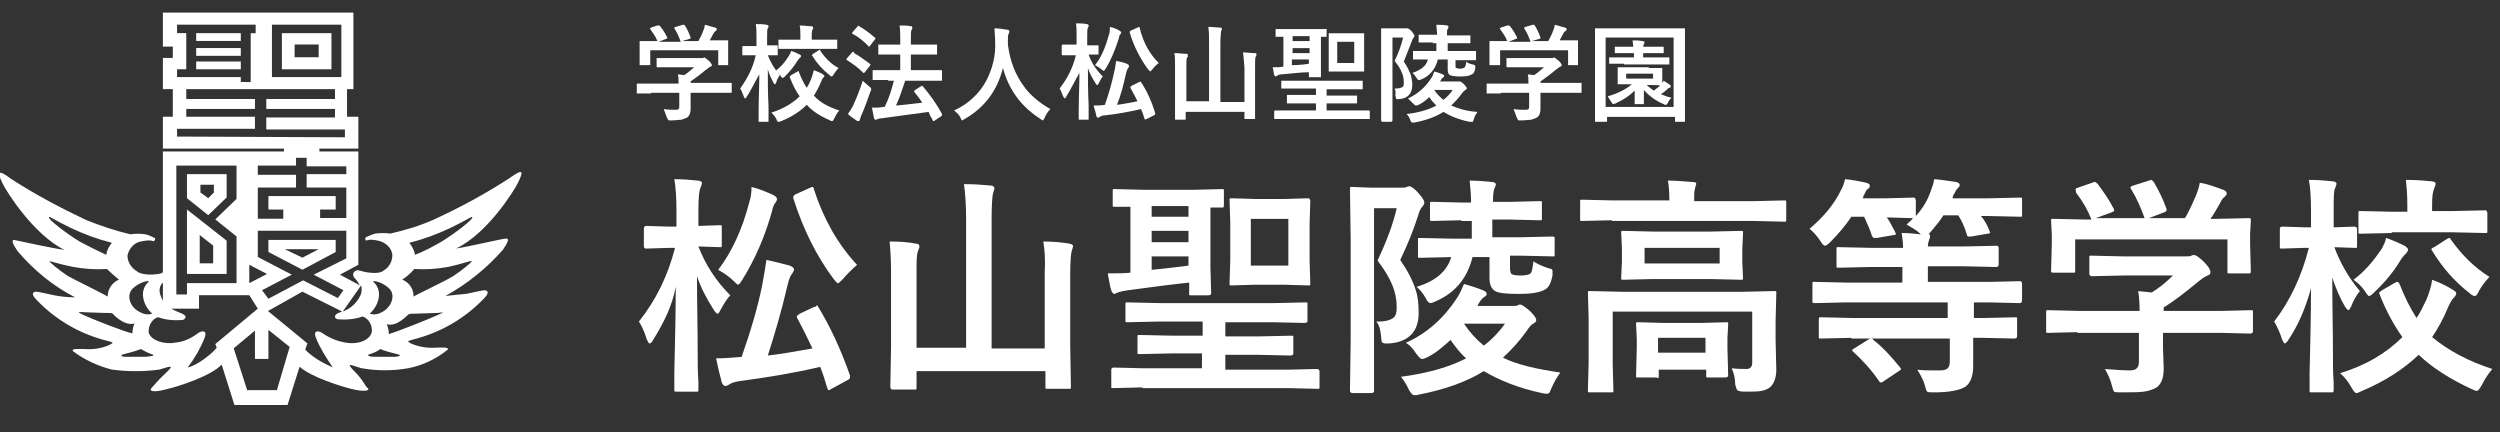<?xml version="1.0" encoding="utf-8"?>
<!-- Generator: Adobe Illustrator 25.4.1, SVG Export Plug-In . SVG Version: 6.00 Build 0)  -->
<svg version="1.1" id="レイヤー_1" xmlns="http://www.w3.org/2000/svg" xmlns:xlink="http://www.w3.org/1999/xlink" x="0px"
	 y="0px" viewBox="0 0 353 61" style="enable-background:new 0 0 353 61;" xml:space="preserve">
<rect x="0" y="0" width="353" height="61" fill="#333333" stroke="none"/>
<style type="text/css">
	.st0{enable-background:new    ;}
	.st1{fill:#FFFFFF;}
</style>
<g id="グループ_672" transform="translate(-680.985 -5075)">
	<g class="st0">
		<path class="st1" d="M772.9,5088.2l-1.9,0c-0.1,0-0.1,0-0.1,0c0,0,0-0.1,0-0.1v-1.2c0-0.1,0-0.1,0-0.1c0,0,0.1,0,0.1,0l1.9,0h3.9
			c0-0.6,0-1-0.1-1.3l0.9,0.1c0.5-0.3,0.9-0.7,1.4-1.1h-3.2l-1.9,0c-0.1,0-0.2,0-0.2-0.1v-1.1c0-0.1,0-0.1,0-0.1s0.1,0,0.1,0l1.9,0
			h4.1c0.2,0,0.3,0,0.4,0c0.1,0,0.2-0.1,0.2-0.1c0.1,0,0.3,0.2,0.7,0.5c0.3,0.3,0.4,0.5,0.4,0.6c0,0.1-0.1,0.2-0.2,0.2
			c-0.2,0.1-0.4,0.3-0.7,0.5c-0.7,0.6-1.4,1.1-2.1,1.6v0.2h3.8l1.9,0c0.1,0,0.1,0,0.1,0c0,0,0,0.1,0,0.1v1.2c0,0.1,0,0.1,0,0.1
			c0,0-0.1,0-0.1,0l-1.9,0h-3.8v1l0,1.3c0,0.6-0.2,1-0.5,1.2c-0.2,0.1-0.5,0.2-0.8,0.3c-0.3,0-0.8,0.1-1.5,0.1c-0.2,0-0.4,0-0.4-0.1
			s-0.1-0.2-0.2-0.4c-0.1-0.4-0.3-0.8-0.4-1.1c0.6,0.1,1.1,0.1,1.6,0.1c0.2,0,0.4,0,0.5-0.1c0.1-0.1,0.1-0.2,0.1-0.4v-1.9H772.9z
			 M772.9,5078.9l0.9-0.3c0.1,0,0.1,0,0.2,0c0.1,0,0.1,0,0.2,0.1c0.4,0.5,0.7,1,1,1.6c0,0.1,0,0.1,0,0.1c0,0-0.1,0.1-0.2,0.1l-1,0.4
			h3.1c-0.2-0.6-0.5-1.3-0.9-1.9c0,0,0-0.1,0-0.1c0,0,0.1-0.1,0.2-0.1l1-0.3c0.1,0,0.1,0,0.1,0c0.1,0,0.1,0,0.2,0.1
			c0.3,0.5,0.6,1.1,0.8,1.7c0,0,0,0.1,0,0.1c0,0-0.1,0.1-0.2,0.1l-1,0.3h2.3c0.2-0.4,0.5-0.9,0.7-1.5c0.1-0.2,0.2-0.5,0.2-0.8
			c0.5,0.1,1,0.3,1.5,0.4c0.1,0.1,0.2,0.1,0.2,0.2c0,0.1,0,0.2-0.1,0.2c-0.1,0.1-0.2,0.2-0.3,0.3c-0.2,0.4-0.4,0.7-0.6,1.1h0.4l2,0
			c0.1,0,0.1,0,0.2,0c0,0,0,0.1,0,0.1l0,0.8v0.7l0,1.7c0,0.1,0,0.1,0,0.2c0,0-0.1,0-0.1,0h-1.2c-0.1,0-0.1,0-0.1,0c0,0,0-0.1,0-0.1
			v-2h-9.6v2c0,0.1,0,0.1,0,0.1s-0.1,0-0.1,0h-1.2c-0.1,0-0.1,0-0.2,0c0,0,0-0.1,0-0.1l0-1.7v-0.6l0-0.9c0-0.1,0-0.1,0-0.1
			c0,0,0.1,0,0.1,0l2,0h0.4c-0.2-0.6-0.6-1.1-1-1.7c0-0.1-0.1-0.1-0.1-0.1C772.7,5079,772.8,5079,772.9,5078.9z"/>
		<path class="st1" d="M786.4,5088.7c-0.1,0.2-0.2,0.2-0.2,0.2c-0.1,0-0.1-0.1-0.2-0.3c-0.2-0.5-0.3-0.8-0.5-1.1
			c1-1.4,1.8-2.9,2.2-4.7h-0.3l-1.5,0c-0.1,0-0.1,0-0.1,0c0,0,0-0.1,0-0.1v-1.1c0-0.1,0.1-0.1,0.2-0.1l1.5,0h0.3v-1
			c0-0.9,0-1.6-0.1-2.1c0.6,0,1.1,0,1.5,0.1c0.2,0,0.3,0.1,0.3,0.2s0,0.2-0.1,0.3c-0.1,0.1-0.1,0.6-0.1,1.4v1l1.3,0
			c0.1,0,0.2,0,0.2,0.1v1.1c0,0.1,0,0.1,0,0.2c0,0-0.1,0-0.1,0l-1.3,0c0.4,1,0.9,1.9,1.7,2.8c-0.2,0.3-0.4,0.6-0.5,1
			c-0.1,0.2-0.1,0.3-0.2,0.3c-0.1,0-0.1-0.1-0.2-0.2c-0.3-0.6-0.6-1.2-0.8-1.9c0,1.7,0,3.4,0.1,5.2c0,0.4,0,0.9,0,1.5
			c0,0.3,0,0.4,0,0.5c0,0.1,0,0.1,0,0.2c0,0-0.1,0-0.1,0h-1.2c-0.1,0-0.1,0-0.1,0c0,0,0-0.1,0-0.2c0,0,0-0.4,0-1
			c0-2,0.1-3.8,0.1-5.5C787.5,5086.7,787,5087.8,786.4,5088.7z M799.5,5090.6c-0.3,0.3-0.5,0.7-0.7,1.1c-0.1,0.2-0.2,0.4-0.3,0.4
			c-0.1,0-0.2,0-0.3-0.1c-1.4-0.6-2.5-1.3-3.3-2.2c-0.9,0.9-2.1,1.7-3.6,2.3c-0.2,0.1-0.3,0.1-0.4,0.1c-0.1,0-0.2-0.1-0.3-0.4
			c-0.2-0.4-0.5-0.7-0.7-0.9c1.6-0.5,3-1.3,4-2.3c-0.6-0.8-1-1.7-1.4-2.7c0,0,0-0.1,0-0.1c0,0,0.1-0.1,0.2-0.2l0.9-0.5
			c0.1,0,0.1-0.1,0.1-0.1c0,0,0.1,0.1,0.1,0.2c0.3,0.8,0.7,1.6,1.1,2.2c0.2-0.3,0.4-0.7,0.6-1.2c0.2-0.5,0.3-0.9,0.4-1.3
			c0.5,0.2,1,0.4,1.3,0.6c0.1,0.1,0.2,0.2,0.2,0.2c0,0.1-0.1,0.2-0.2,0.3c-0.1,0.1-0.2,0.3-0.3,0.6c-0.3,0.7-0.6,1.3-1,1.9
			C796.7,5089.4,797.9,5090.1,799.5,5090.6z M792.7,5082.2c0.4,0.1,0.8,0.3,1.2,0.5c0.2,0.1,0.2,0.2,0.2,0.2c0,0.1-0.1,0.2-0.2,0.3
			c-0.1,0.1-0.2,0.2-0.4,0.5c-0.4,0.7-1,1.4-1.7,2.1c-0.2,0.2-0.3,0.2-0.3,0.2c-0.1,0-0.2-0.1-0.3-0.3c-0.2-0.3-0.4-0.5-0.7-0.7
			c0.7-0.5,1.3-1.2,1.8-2C792.5,5082.7,792.6,5082.5,792.7,5082.2z M793,5081.9l-2,0c-0.1,0-0.1,0-0.1,0c0,0,0-0.1,0-0.1v-1.1
			c0-0.1,0-0.1,0-0.1c0,0,0.1,0,0.1,0l2,0h1v-0.4c0-0.6,0-1.2-0.1-1.6c0.7,0,1.2,0.1,1.6,0.1c0.2,0,0.3,0.1,0.3,0.2
			c0,0.1,0,0.2-0.1,0.3c-0.1,0.2-0.1,0.5-0.1,1v0.4h1.4l2,0c0.1,0,0.1,0,0.2,0c0,0,0,0.1,0,0.1v1.1c0,0.1,0,0.1,0,0.1
			c0,0-0.1,0-0.1,0l-2,0H793z M796.9,5082.3c0.7,1,1.5,1.8,2.5,2.3c-0.3,0.3-0.5,0.6-0.7,0.9c-0.1,0.2-0.2,0.3-0.3,0.3
			c-0.1,0-0.2-0.1-0.3-0.2c-1-0.8-1.8-1.7-2.4-2.7c0,0-0.1-0.1-0.1-0.1c0,0,0.1-0.1,0.2-0.2l0.8-0.5c0.1,0,0.1-0.1,0.2-0.1
			C796.8,5082.2,796.8,5082.2,796.9,5082.3z"/>
		<path class="st1" d="M801.6,5082.5c0.9,0.5,1.6,1.1,2.2,1.5c0,0,0.1,0.1,0.1,0.1c0,0,0,0.1-0.1,0.2l-0.7,0.9
			c-0.1,0.1-0.1,0.1-0.2,0.1c0,0-0.1,0-0.1-0.1c-0.6-0.6-1.4-1.2-2.2-1.7c-0.1,0-0.1-0.1-0.1-0.1s0-0.1,0.1-0.2l0.7-0.8
			c0.1-0.1,0.1-0.1,0.2-0.1C801.6,5082.4,801.6,5082.5,801.6,5082.5z M800.7,5091.1c0.3-0.4,0.5-0.7,0.7-1.1c0.5-1.1,1-2.3,1.4-3.6
			c0.3,0.3,0.6,0.5,0.9,0.8c0.2,0.1,0.3,0.3,0.3,0.4c0,0,0,0.2-0.1,0.3c-0.4,1.1-0.8,2.3-1.3,3.4c-0.1,0.3-0.2,0.5-0.2,0.6
			c0,0.1-0.1,0.2-0.2,0.2c-0.1,0-0.2,0-0.3-0.1C801.5,5091.7,801,5091.4,800.7,5091.1z M802.3,5078.7c0.7,0.4,1.4,0.9,2.2,1.6
			c0.1,0,0.1,0.1,0.1,0.1s0,0.1-0.1,0.2l-0.7,0.9c-0.1,0.1-0.1,0.1-0.1,0.1c0,0-0.1,0-0.1-0.1c-0.7-0.7-1.4-1.3-2.2-1.7
			c-0.1,0-0.1-0.1-0.1-0.1s0-0.1,0.1-0.2l0.7-0.8c0.1-0.1,0.1-0.1,0.2-0.1C802.2,5078.7,802.3,5078.7,802.3,5078.7z M806.4,5086.3
			l-2.1,0c-0.1,0-0.1,0-0.1,0c0,0,0-0.1,0-0.1v-1.2c0-0.1,0-0.1,0-0.1c0,0,0.1,0,0.1,0l2.1,0h1.7v-2.2h-1l-2,0c-0.1,0-0.1,0-0.1,0
			s0-0.1,0-0.1v-1.2c0-0.1,0-0.1,0-0.1s0.1,0,0.1,0l2,0h1v-0.7c0-0.8,0-1.4-0.1-2c0.6,0,1.1,0,1.6,0.1c0.2,0,0.2,0.1,0.2,0.2
			c0,0.1,0,0.2-0.1,0.3c-0.1,0.2-0.1,0.6-0.1,1.4v0.7h1.6l2,0c0.1,0,0.1,0,0.1,0c0,0,0,0.1,0,0.1v1.2c0,0.1,0,0.1,0,0.1
			c0,0-0.1,0-0.1,0l-2,0h-1.6v2.2h2.2l2.1,0c0.1,0,0.1,0.1,0.1,0.2v1.2c0,0.1,0,0.1,0,0.1c0,0-0.1,0-0.1,0l-2.1,0h-3
			c-0.4,1.2-0.8,2.4-1.3,3.5c1.4-0.1,2.6-0.3,3.7-0.4c-0.3-0.5-0.7-1-1.1-1.5c0-0.1-0.1-0.1-0.1-0.1c0,0,0.1-0.1,0.2-0.2l0.8-0.5
			c0.1,0,0.1-0.1,0.1-0.1c0,0,0.1,0,0.2,0.1c1,1.2,1.9,2.4,2.7,3.9c0,0.1,0,0.1,0,0.1c0,0,0,0.1-0.1,0.2l-0.9,0.6
			c-0.1,0.1-0.2,0.1-0.2,0.1s-0.1,0-0.1-0.1c-0.3-0.5-0.5-0.9-0.6-1.2c-2.1,0.3-4.3,0.6-6.6,0.9c-0.3,0-0.5,0.1-0.6,0.1
			c-0.1,0.1-0.2,0.1-0.3,0.1c-0.1,0-0.2-0.1-0.2-0.2c-0.1-0.5-0.2-1-0.3-1.5c0.6,0,1.2,0,1.6-0.1c0.1,0,0.2,0,0.2,0
			c0.6-1.2,1-2.5,1.3-3.7H806.4z"/>
		<path class="st1" d="M829.3,5090.4c-0.3,0.3-0.6,0.7-0.8,1.2c-0.1,0.2-0.2,0.4-0.3,0.4c0,0-0.2-0.1-0.3-0.2
			c-2.8-1.8-4.5-4.2-5.3-7.2c-0.8,3.2-2.6,5.6-5.4,7.2c-0.2,0.1-0.3,0.2-0.3,0.2c-0.1,0-0.2-0.1-0.3-0.4c-0.2-0.4-0.5-0.7-0.9-1
			c2-0.9,3.6-2.4,4.6-4.3c0.8-1.6,1.3-3.4,1.2-5.4c0-0.8-0.1-1.5-0.1-1.9c0.6,0,1.2,0.1,1.8,0.2c0.2,0,0.3,0.1,0.3,0.2
			c0,0.1,0,0.2-0.1,0.4c-0.1,0.1-0.1,0.5-0.1,1c0,0.1,0,0.3,0,0.5c0.3,2.4,1.1,4.3,2.2,5.8C826.3,5088.3,827.7,5089.5,829.3,5090.4z
			"/>
		<path class="st1" d="M831.5,5088.7c-0.1,0.2-0.2,0.2-0.2,0.2c0,0-0.1-0.1-0.2-0.3c-0.2-0.5-0.3-0.8-0.5-1.1c1.1-1.4,1.9-3,2.3-4.7
			h-0.4l-1.5,0c-0.1,0-0.1-0.1-0.1-0.2v-1.1c0-0.1,0-0.2,0.1-0.2l1.5,0h0.5v-1c0-0.9,0-1.6-0.1-2c0.6,0,1.1,0,1.5,0.1
			c0.2,0,0.3,0.1,0.3,0.2c0,0.1,0,0.2-0.1,0.3c-0.1,0.2-0.1,0.6-0.1,1.5v1l1.4,0c0.1,0,0.1,0,0.2,0c0,0,0,0.1,0,0.1v1.1
			c0,0.1,0,0.1,0,0.1c0,0-0.1,0-0.1,0l-1.3,0c0.4,1.2,1.1,2.2,2,3.1c-0.2,0.2-0.4,0.6-0.6,1c-0.1,0.2-0.1,0.2-0.2,0.2
			s-0.1-0.1-0.2-0.2c-0.5-0.8-0.9-1.5-1.1-2.2c0,1.7,0,3.4,0.1,5.2c0,0.4,0,0.9,0,1.5c0,0.3,0,0.4,0,0.5c0,0.1,0,0.1,0,0.1
			c0,0-0.1,0-0.1,0h-1.2c-0.1,0-0.1,0-0.1,0c0,0,0-0.1,0-0.1c0,0,0-0.4,0-1c0-2,0.1-3.8,0.1-5.5
			C832.7,5086.5,832.2,5087.6,831.5,5088.7z M842.1,5086.6c0.8,1.2,1.5,2.7,2,4.4c0,0.1,0,0.1,0,0.1c0,0.1-0.1,0.1-0.2,0.2l-1,0.5
			c-0.1,0-0.2,0.1-0.2,0.1s0,0-0.1-0.1c-0.1-0.4-0.3-0.9-0.5-1.4c-1.7,0.4-3.4,0.7-5.2,0.9c-0.3,0-0.5,0.1-0.6,0.2
			c-0.1,0.1-0.2,0.1-0.3,0.1c-0.1,0-0.2-0.1-0.2-0.2c-0.1-0.4-0.2-0.9-0.4-1.5c0.5,0,1.1,0,1.6-0.1c0.6-1.7,1-3.2,1.3-4.6
			c0.2-0.7,0.2-1.3,0.3-1.6c0.5,0.1,1,0.2,1.5,0.4c0.2,0.1,0.3,0.2,0.3,0.3c0,0.1,0,0.1-0.1,0.3c-0.1,0.1-0.2,0.3-0.3,0.7
			c-0.4,1.8-0.8,3.3-1.3,4.5c0.9-0.1,1.8-0.3,2.9-0.5c-0.3-0.6-0.6-1.2-1-1.9c0,0,0-0.1,0-0.1c0-0.1,0.1-0.1,0.2-0.2l0.8-0.4
			c0.1,0,0.1-0.1,0.2-0.1C842,5086.5,842,5086.5,842.1,5086.6z M835.6,5084.2c0.9-1.1,1.5-2.6,2-4.4c0.1-0.3,0.1-0.6,0.1-1
			c0.5,0.1,1,0.3,1.3,0.5c0.2,0.1,0.3,0.2,0.3,0.3c0,0.1,0,0.1-0.1,0.2c-0.1,0.1-0.2,0.3-0.2,0.5c-0.5,1.6-1.1,3.1-1.9,4.4
			c-0.1,0.2-0.2,0.3-0.3,0.3c0,0-0.1-0.1-0.3-0.2C836.3,5084.6,836,5084.4,835.6,5084.2z M844.6,5083.9c-0.4,0.3-0.7,0.6-0.9,0.9
			c-0.2,0.2-0.3,0.3-0.3,0.3c0,0-0.1-0.1-0.3-0.3c-1.1-1.5-2-3.2-2.6-5.2c0,0,0-0.1,0-0.1c0-0.1,0.1-0.1,0.2-0.2l0.9-0.4
			c0.1,0,0.1-0.1,0.2-0.1c0,0,0.1,0,0.1,0.1C842.4,5081,843.3,5082.6,844.6,5083.9z"/>
		<path class="st1" d="M856.5,5082.4c0.6,0,1.1,0.1,1.7,0.1c0.2,0,0.2,0.1,0.2,0.2c0,0,0,0.2-0.1,0.3c-0.1,0.1-0.1,0.6-0.1,1.5v4.6
			l0,2.6c0,0.1,0,0.1,0,0.1c0,0-0.1,0-0.1,0h-1.3c-0.1,0-0.1,0-0.1,0c0,0,0-0.1,0-0.1v-0.9h-8.3v1c0,0.1,0,0.1,0,0.1
			c0,0-0.1,0-0.1,0h-1.3c-0.1,0-0.1,0-0.1,0c0,0,0-0.1,0-0.1l0-2.6v-4.8c0-0.8,0-1.5-0.1-1.9c0.7,0,1.2,0.1,1.7,0.1
			c0.2,0,0.2,0.1,0.2,0.2c0,0,0,0.1,0,0.2c0,0.1,0,0.1-0.1,0.1c-0.1,0.2-0.1,0.6-0.1,1.4v4.8h3.2v-8.2c0-0.9,0-1.6-0.1-2.3
			c0.7,0,1.3,0.1,1.7,0.1c0.2,0,0.2,0.1,0.2,0.2c0,0,0,0.2-0.1,0.3c0,0.2-0.1,0.7-0.1,1.7v8.3h3.4v-4.9
			C856.6,5083.6,856.6,5083,856.5,5082.4z"/>
		<path class="st1" d="M861.9,5085.5c-0.3,0-0.4,0.1-0.6,0.2c-0.1,0-0.2,0.1-0.2,0.1c-0.1,0-0.1-0.1-0.2-0.2c0-0.1-0.1-0.3-0.1-0.6
			c-0.1-0.3-0.1-0.5-0.1-0.5c0.6,0,1.1,0,1.5-0.1v-4.2c-0.3,0-0.6,0-0.8,0c-0.2,0-0.2,0-0.2,0c-0.1,0-0.1,0-0.1,0c0,0,0-0.1,0-0.2
			v-0.8c0-0.1,0-0.1,0-0.1c0,0,0.1,0,0.1,0l1.9,0h3.1l1.9,0c0.1,0,0.1,0,0.2,0s0,0.1,0,0.1v0.8c0,0.1,0,0.1,0,0.2c0,0-0.1,0-0.1,0
			l-0.7,0v3.9l0,1.6c0,0.1,0,0.1,0,0.2c0,0-0.1,0-0.1,0H866c-0.1,0-0.1,0-0.2,0c0,0,0-0.1,0-0.1l0-0.6
			C864.6,5085.2,863.3,5085.4,861.9,5085.5z M862.9,5091.8l-1.9,0c-0.1,0-0.1,0-0.1,0s0-0.1,0-0.1v-1c0-0.1,0.1-0.1,0.2-0.1l1.9,0
			h3.8v-1h-1.9l-2.1,0c-0.1,0-0.1,0-0.1,0c0,0,0-0.1,0-0.1v-0.9c0-0.1,0-0.1,0-0.2c0,0,0.1,0,0.1,0l2.1,0h1.9v-0.9h-2.8l-2,0
			c-0.1,0-0.1,0-0.1,0c0,0,0-0.1,0-0.1v-0.9c0-0.1,0-0.1,0-0.1c0,0,0.1,0,0.1,0l2,0h7.3l2,0c0.1,0,0.1,0,0.1,0c0,0,0,0.1,0,0.1v0.9
			c0,0.1,0,0.1,0,0.2c0,0-0.1,0-0.1,0l-2,0h-3v0.9h2.1l2.1,0c0.1,0,0.1,0,0.1,0c0,0,0,0.1,0,0.1v0.9c0,0.1,0,0.1,0,0.1
			c0,0-0.1,0-0.1,0l-2.1,0h-2.1v1h4l1.9,0c0.1,0,0.2,0,0.2,0.1v1c0,0.1,0,0.1,0,0.1c0,0-0.1,0-0.1,0l-1.9,0H862.9z M863.5,5080.8
			h2.4v-0.7h-2.4V5080.8z M863.5,5082.5h2.4v-0.7h-2.4V5082.5z M865.8,5084v-0.6h-2.4v0.8C864.4,5084.2,865.2,5084.1,865.8,5084z
			 M871.9,5079.7l1.5,0c0.1,0,0.1,0,0.2,0c0,0,0,0.1,0,0.1l0,1.4v2.4l0,1.4c0,0.1,0,0.1,0,0.1c0,0-0.1,0-0.1,0l-1.5,0h-1.8l-1.5,0
			c-0.1,0-0.1,0-0.1,0c0,0,0-0.1,0-0.1l0-1.4v-2.4l0-1.4c0-0.1,0-0.1,0-0.1c0,0,0.1,0,0.1,0l1.5,0H871.9z M872.2,5083.9v-3h-2.4v3
			H872.2z"/>
		<path class="st1" d="M877.9,5087.5c0.1,0,0.1,0,0.2,0c0.4,0,0.7-0.1,0.9-0.2c0.2-0.1,0.2-0.4,0.2-0.7c0-0.5-0.1-1-0.3-1.4
			c-0.2-0.5-0.5-1-1-1.6c0.6-1.2,1-2.4,1.2-3.3h-1.5v8.5l0,3.2c0,0.1-0.1,0.2-0.2,0.2h-1.2c-0.1,0-0.2-0.1-0.2-0.2l0-3.2v-6.5l0-3.2
			c0-0.1,0-0.1,0-0.1s0.1,0,0.1,0l1.2,0h1.9c0.1,0,0.2,0,0.3,0s0.1,0,0.2,0c0.1,0,0.3,0.1,0.6,0.4c0.2,0.3,0.4,0.5,0.4,0.6
			c0,0.1,0,0.2-0.1,0.3c-0.1,0.1-0.2,0.3-0.3,0.6c-0.3,0.8-0.7,1.8-1.1,2.8c0.5,0.7,0.8,1.4,1,1.9c0.1,0.4,0.2,0.9,0.2,1.4
			c0,1.2-0.6,1.9-1.9,2c-0.1,0-0.2,0-0.2,0c-0.1,0-0.2,0-0.2-0.1c0,0,0-0.2-0.1-0.4C878.1,5088,878,5087.7,877.9,5087.5z
			 M879.8,5088.9c1.3-0.6,2.4-1.5,3.3-2.9c0.2-0.3,0.3-0.6,0.4-0.9c0.5,0.1,0.9,0.3,1.2,0.4c0.1,0.1,0.2,0.1,0.2,0.2
			c0,0.1,0,0.1-0.1,0.2c-0.1,0.1-0.3,0.2-0.4,0.5l-0.1,0.1h2.2c0.2,0,0.3,0,0.4,0c0.1,0,0.1,0,0.2,0c0.1,0,0.3,0.1,0.6,0.4
			c0.3,0.3,0.4,0.5,0.4,0.6c0,0.1-0.1,0.1-0.2,0.2c-0.1,0.1-0.3,0.2-0.5,0.5c-0.5,0.7-1,1.2-1.5,1.7c0.9,0.4,2.1,0.8,3.7,0.9
			c-0.2,0.3-0.4,0.6-0.5,1c-0.1,0.2-0.1,0.3-0.1,0.3c0,0.1-0.1,0.1-0.2,0.1c0,0-0.2,0-0.3,0c-1.5-0.3-2.7-0.8-3.7-1.4
			c-1.1,0.7-2.5,1.2-4.1,1.5c-0.2,0-0.3,0-0.3,0c-0.1,0-0.2-0.1-0.3-0.4c-0.1-0.3-0.3-0.6-0.5-0.8c1.7-0.2,3.1-0.6,4.2-1.2
			c-0.3-0.3-0.7-0.7-1-1.2c-0.4,0.4-0.9,0.8-1.5,1.1c-0.2,0.1-0.3,0.1-0.4,0.1c-0.1,0-0.2-0.1-0.4-0.3
			C880.2,5089.3,880,5089.1,879.8,5088.9z M883.3,5081l-1.9,0c-0.1,0-0.1,0-0.1,0c0,0,0-0.1,0-0.1v-0.9c0-0.1,0-0.1,0-0.1
			c0,0,0.1,0,0.1,0l1.9,0h0.6c0-0.5-0.1-1-0.1-1.4c0.5,0,1,0,1.5,0.1c0.2,0,0.2,0.1,0.2,0.2c0,0.1,0,0.2-0.1,0.3
			c-0.1,0.1-0.1,0.3-0.1,0.7v0.2h1.2l1.9,0c0.1,0,0.1,0,0.2,0s0,0.1,0,0.1v0.9c0,0.1,0,0.1,0,0.1c0,0-0.1,0-0.1,0l-1.9,0h-1.2v1.1
			h1.8l2,0c0.1,0,0.1,0,0.2,0c0,0,0,0.1,0,0.1v1c0,0.1,0,0.1,0,0.2c0,0-0.1,0-0.2,0l-2,0h-0.7v0.8c0,0.2,0,0.3,0.1,0.3
			c0.1,0,0.3,0.1,0.5,0.1c0.4,0,0.6-0.1,0.7-0.2c0.1-0.1,0.2-0.4,0.2-0.8c0.2,0.2,0.5,0.3,0.9,0.4c0.2,0,0.3,0.1,0.3,0.1
			c0,0,0.1,0.1,0.1,0.2c0,0,0,0.1,0,0.2c-0.1,0.5-0.2,0.8-0.5,0.9c-0.3,0.2-0.8,0.3-1.6,0.3c-0.8,0-1.3-0.1-1.5-0.2
			c-0.2-0.1-0.3-0.4-0.3-0.8v-1.4H884c-0.3,1.3-1.1,2.3-2.3,2.8c-0.2,0.1-0.3,0.1-0.4,0.1c-0.1,0-0.2-0.1-0.3-0.3
			c-0.2-0.3-0.4-0.6-0.6-0.7c1.2-0.4,2-1,2.2-1.9l-2,0c-0.1,0-0.1,0-0.1,0c0,0,0-0.1,0-0.1v-1c0-0.1,0-0.1,0-0.1c0,0,0.1,0,0.1,0
			l2,0h1.2v-1.1H883.3z M886.1,5087.7h-2.6c0.4,0.6,0.8,1,1.3,1.4C885.3,5088.7,885.8,5088.2,886.1,5087.7z"/>
		<path class="st1" d="M892.9,5088.2l-1.9,0c-0.1,0-0.1,0-0.1,0c0,0,0-0.1,0-0.1v-1.2c0-0.1,0-0.1,0-0.1c0,0,0.1,0,0.1,0l1.9,0h3.9
			c0-0.6,0-1-0.1-1.3l0.9,0.1c0.5-0.3,0.9-0.7,1.4-1.1h-3.2l-1.9,0c-0.1,0-0.2,0-0.2-0.1v-1.1c0-0.1,0-0.1,0-0.1s0.1,0,0.1,0l1.9,0
			h4.1c0.2,0,0.3,0,0.4,0c0.1,0,0.2-0.1,0.2-0.1c0.1,0,0.3,0.2,0.7,0.5c0.3,0.3,0.4,0.5,0.4,0.6c0,0.1-0.1,0.2-0.2,0.2
			c-0.2,0.1-0.4,0.3-0.7,0.5c-0.7,0.6-1.4,1.1-2.1,1.6v0.2h3.8l1.9,0c0.1,0,0.1,0,0.1,0c0,0,0,0.1,0,0.1v1.2c0,0.1,0,0.1,0,0.1
			c0,0-0.1,0-0.1,0l-1.9,0h-3.8v1l0,1.3c0,0.6-0.2,1-0.5,1.2c-0.2,0.1-0.5,0.2-0.8,0.3c-0.3,0-0.8,0.1-1.5,0.1c-0.2,0-0.4,0-0.4-0.1
			s-0.1-0.2-0.2-0.4c-0.1-0.4-0.3-0.8-0.4-1.1c0.6,0.1,1.1,0.1,1.6,0.1c0.2,0,0.4,0,0.5-0.1c0.1-0.1,0.1-0.2,0.1-0.4v-1.9H892.9z
			 M892.9,5078.9l0.9-0.3c0.1,0,0.1,0,0.2,0c0.1,0,0.1,0,0.2,0.1c0.4,0.5,0.7,1,1,1.6c0,0.1,0,0.1,0,0.1c0,0-0.1,0.1-0.2,0.1l-1,0.4
			h3.1c-0.2-0.6-0.5-1.3-0.9-1.9c0,0,0-0.1,0-0.1c0,0,0.1-0.1,0.2-0.1l1-0.3c0.1,0,0.1,0,0.1,0c0.1,0,0.1,0,0.2,0.1
			c0.3,0.5,0.6,1.1,0.8,1.7c0,0,0,0.1,0,0.1c0,0-0.1,0.1-0.2,0.1l-1,0.3h2.3c0.2-0.4,0.5-0.9,0.7-1.5c0.1-0.2,0.2-0.5,0.2-0.8
			c0.5,0.1,1,0.3,1.5,0.4c0.1,0.1,0.2,0.1,0.2,0.2c0,0.1,0,0.2-0.1,0.2c-0.1,0.1-0.2,0.2-0.3,0.3c-0.2,0.4-0.4,0.7-0.6,1.1h0.4l2,0
			c0.1,0,0.1,0,0.2,0c0,0,0,0.1,0,0.1l0,0.8v0.7l0,1.7c0,0.1,0,0.1,0,0.2c0,0-0.1,0-0.1,0h-1.2c-0.1,0-0.1,0-0.1,0c0,0,0-0.1,0-0.1
			v-2h-9.6v2c0,0.1,0,0.1,0,0.1s-0.1,0-0.1,0h-1.2c-0.1,0-0.1,0-0.2,0c0,0,0-0.1,0-0.1l0-1.7v-0.6l0-0.9c0-0.1,0-0.1,0-0.1
			c0,0,0.1,0,0.1,0l2,0h0.4c-0.2-0.6-0.6-1.1-1-1.7c0-0.1-0.1-0.1-0.1-0.1C892.7,5079,892.8,5079,892.9,5078.9z"/>
		<path class="st1" d="M907.5,5092.2h-1.2c-0.1,0-0.1,0-0.1,0c0,0,0-0.1,0-0.1l0-5.8v-3l0-4.1c0-0.1,0-0.1,0-0.2c0,0,0.1,0,0.1,0
			l2,0h8.4l2,0c0.1,0,0.1,0,0.2,0c0,0,0,0.1,0,0.2l0,3.6v3.5l0,5.8c0,0.1,0,0.1,0,0.1c0,0-0.1,0-0.1,0h-1.2c-0.1,0-0.1,0-0.1,0
			s0-0.1,0-0.1v-0.6h-9.6v0.6c0,0.1,0,0.1,0,0.1S907.6,5092.2,907.5,5092.2z M907.7,5080.3v9.8h9.6v-9.8H907.7z M913.8,5084.6l1.8,0
			c0.1,0,0.1,0,0.1,0s0,0.1,0,0.1l0,0.8v0.6c0,0.3,0,0.5,0,0.6c0,0,0.1-0.1,0.2-0.3c0.3,0.2,0.5,0.3,0.9,0.6
			c0.1,0.1,0.1,0.1,0.1,0.2c0,0.1-0.1,0.2-0.2,0.2c-0.1,0-0.2,0.1-0.4,0.3c-0.2,0.2-0.5,0.4-0.8,0.6c0.5,0.2,1,0.4,1.5,0.5
			c-0.2,0.2-0.4,0.4-0.5,0.7c-0.1,0.2-0.2,0.3-0.3,0.3c-0.1,0-0.2,0-0.3-0.1c-1.2-0.5-2.1-1.2-2.8-2c0,0.4,0,0.8,0,1.3
			c0,0.4,0,0.6,0,0.6c0,0.1,0,0.1,0,0.1c0,0-0.1,0-0.2,0h-1c-0.1,0-0.1,0-0.1,0s0-0.1,0-0.1c0,0,0-0.6,0-1.8
			c-0.7,0.7-1.6,1.3-2.7,1.8c-0.2,0.1-0.3,0.1-0.3,0.1c-0.1,0-0.2-0.1-0.3-0.3c-0.2-0.3-0.4-0.6-0.5-0.8c1.4-0.4,2.6-1,3.4-1.7h-0.1
			l-1.8,0c-0.1,0-0.1,0-0.1,0c0,0,0-0.1,0-0.1l0-0.8v-0.6l0-0.8c0-0.1,0-0.1,0-0.1c0,0,0.1,0,0.1,0l1.8,0H913.8z M910.3,5084l-2,0
			c-0.1,0-0.1,0-0.1,0c0,0,0-0.1,0-0.1v-0.7c0-0.1,0-0.1,0-0.1c0,0,0.1,0,0.1,0l2,0h1.4v-0.6H911l-1.8,0c-0.1,0-0.1,0-0.2,0
			c0,0,0-0.1,0-0.1v-0.7c0-0.1,0-0.1,0-0.1c0,0,0.1,0,0.1,0l1.8,0h0.7c0-0.4-0.1-0.7-0.1-0.9c0.5,0,0.9,0,1.4,0.1
			c0.2,0,0.3,0.1,0.3,0.2c0,0,0,0.1-0.1,0.2c0,0.1-0.1,0.2-0.1,0.4h0.9l1.9,0c0.1,0,0.1,0,0.1,0c0,0,0,0.1,0,0.1v0.7
			c0,0.1,0,0.1,0,0.1c0,0-0.1,0-0.1,0l-1.9,0h-0.9v0.6h1.6l2,0c0.1,0,0.1,0,0.1,0s0,0.1,0,0.1v0.7c0,0.1,0,0.1,0,0.2
			c0,0-0.1,0-0.1,0l-2,0H910.3z M914.4,5086.1v-0.7h-3.8v0.7H914.4z M913.8,5087h-0.3c0.3,0.3,0.6,0.5,1,0.8
			c0.3-0.2,0.6-0.5,0.9-0.7C915.2,5087,914.6,5087,913.8,5087z"/>
	</g>
	<g class="st0">
		<path class="st1" d="M773.2,5123c-0.2,0.4-0.4,0.5-0.5,0.5c-0.1,0-0.2-0.2-0.4-0.6c-0.3-1-0.7-1.9-1.1-2.5c2.4-3,4.1-6.5,5.1-10.4
			h-0.8l-3.3,0.1c-0.2,0-0.3-0.1-0.3-0.4v-2.4c0-0.2,0.1-0.4,0.3-0.4l3.3,0.1h1v-2.2c0-1.9-0.1-3.4-0.3-4.5c1.2,0,2.3,0.1,3.3,0.2
			c0.4,0,0.6,0.2,0.6,0.3c0,0.2-0.1,0.4-0.2,0.7c-0.2,0.4-0.3,1.4-0.3,3.2v2.2l3-0.1c0.2,0,0.3,0,0.3,0.1c0,0,0,0.1,0,0.3v2.4
			c0,0.2,0,0.3-0.1,0.3c0,0-0.2,0-0.3,0l-2.9-0.1c1,2.6,2.5,4.9,4.5,6.9c-0.5,0.5-0.9,1.2-1.4,2.1c-0.2,0.4-0.3,0.5-0.4,0.5
			s-0.3-0.2-0.5-0.5c-1.1-1.7-1.9-3.3-2.4-4.8c0,3.7,0.1,7.5,0.1,11.5c0,0.8,0,2,0.1,3.4c0,0.6,0,1,0,1.1c0,0.2,0,0.3-0.1,0.3
			c0,0-0.1,0-0.3,0h-2.7c-0.2,0-0.3,0-0.3-0.1c0,0,0-0.1,0-0.3c0-0.1,0-0.9,0-2.3c0.1-4.4,0.2-8.5,0.2-12.1
			C775.9,5118.2,774.7,5120.6,773.2,5123z M796.5,5118.3c1.7,2.8,3.2,6,4.5,9.7c0,0.1,0,0.2,0,0.3c0,0.1-0.1,0.3-0.4,0.4l-2.2,1.2
			c-0.2,0.1-0.3,0.2-0.4,0.2s-0.1-0.1-0.2-0.3c-0.3-1-0.6-2-1-3c-3.8,0.9-7.6,1.5-11.3,2c-0.6,0.1-1.1,0.2-1.4,0.4
			c-0.3,0.2-0.5,0.3-0.7,0.3c-0.2,0-0.4-0.2-0.5-0.5c-0.2-0.8-0.5-1.9-0.8-3.4c1.1,0,2.3-0.1,3.6-0.2c1.3-3.7,2.3-7.1,2.9-10.1
			c0.3-1.6,0.5-2.8,0.6-3.6c1,0.2,2.1,0.5,3.3,0.8c0.4,0.2,0.6,0.3,0.6,0.6c0,0.1-0.1,0.3-0.3,0.6c-0.2,0.2-0.4,0.7-0.6,1.5
			c-0.9,3.9-1.9,7.2-2.8,10c1.9-0.2,4-0.6,6.3-1c-0.6-1.3-1.3-2.7-2.1-4.2c-0.1-0.1-0.1-0.2-0.1-0.3c0-0.1,0.1-0.2,0.4-0.4l1.9-0.9
			c0.2-0.1,0.3-0.1,0.4-0.1C796.3,5118,796.4,5118.1,796.5,5118.3z M782.4,5113.1c1.9-2.5,3.4-5.7,4.4-9.6c0.2-0.6,0.3-1.3,0.3-2.1
			c1.2,0.3,2.1,0.7,3,1.1c0.4,0.2,0.6,0.4,0.6,0.6c0,0.2-0.1,0.3-0.2,0.5c-0.2,0.2-0.4,0.6-0.5,1.2c-1,3.6-2.4,6.8-4.2,9.7
			c-0.3,0.5-0.5,0.7-0.6,0.7c-0.1,0-0.3-0.2-0.6-0.5C783.9,5114,783.1,5113.5,782.4,5113.1z M802,5112.4c-0.8,0.7-1.5,1.4-2,2
			c-0.4,0.4-0.6,0.6-0.7,0.6c-0.1,0-0.3-0.2-0.6-0.6c-2.4-3.2-4.3-7-5.7-11.4c0-0.1,0-0.2,0-0.2c0-0.1,0.1-0.3,0.4-0.4l2-0.9
			c0.2-0.1,0.3-0.1,0.3-0.1c0.1,0,0.2,0.1,0.2,0.3C797.3,5106,799.3,5109.5,802,5112.4z"/>
		<path class="st1" d="M828.3,5109.1c1.2,0,2.5,0.1,3.7,0.3c0.4,0.1,0.5,0.2,0.5,0.4c0,0.1-0.1,0.3-0.2,0.7
			c-0.1,0.3-0.2,1.4-0.2,3.3v10.1l0.1,5.7c0,0.2,0,0.3-0.1,0.3c0,0-0.1,0-0.3,0h-2.9c-0.2,0-0.3,0-0.3-0.1c0,0,0-0.1,0-0.3v-2.1
			h-18.2v2.3c0,0.2,0,0.3-0.1,0.3c0,0-0.1,0-0.3,0h-2.9c-0.2,0-0.3,0-0.3-0.1c0,0-0.1-0.1-0.1-0.3l0.1-5.7v-10.5
			c0-1.8-0.1-3.2-0.2-4.3c1.5,0,2.7,0.1,3.7,0.3c0.4,0,0.5,0.2,0.5,0.4c0,0.1,0,0.2-0.1,0.4c-0.1,0.2-0.1,0.3-0.1,0.3
			c-0.2,0.4-0.2,1.4-0.2,3v10.6h7V5106c0-1.9-0.1-3.6-0.3-5c1.5,0,2.8,0.1,3.8,0.2c0.3,0,0.5,0.2,0.5,0.4c0,0.1-0.1,0.3-0.2,0.7
			c-0.1,0.3-0.2,1.6-0.2,3.7v18.2h7.5v-10.7C828.6,5111.7,828.5,5110.3,828.3,5109.1z"/>
		<path class="st1" d="M840.1,5116c-0.6,0.1-1,0.2-1.3,0.3c-0.2,0.1-0.4,0.2-0.5,0.2c-0.1,0-0.3-0.2-0.4-0.5
			c-0.1-0.3-0.2-0.7-0.3-1.3c-0.1-0.6-0.2-1-0.2-1.1c1.3,0,2.4,0,3.2-0.1v-9.3c-0.6,0-1.2,0-1.7,0c-0.3,0-0.5,0-0.5,0
			c-0.2,0-0.3,0-0.3-0.1c0-0.1,0-0.2,0-0.3v-1.8c0-0.2,0-0.3,0.1-0.3c0,0,0.1,0,0.3,0l4.1,0.1h6.8l4.1-0.1c0.2,0,0.3,0,0.3,0.1
			s0,0.1,0,0.3v1.8c0,0.2,0,0.3-0.1,0.4c0,0-0.2,0-0.3,0l-1.5,0v8.5l0.1,3.5c0,0.2,0,0.3-0.1,0.3c0,0-0.1,0.1-0.3,0.1h-2.4
			c-0.2,0-0.3,0-0.3-0.1c0,0,0-0.1,0-0.3l0-1.4C846,5115.2,843.2,5115.6,840.1,5116z M842.3,5129.7l-4.1,0.1c-0.2,0-0.3,0-0.3-0.1
			s0-0.1,0-0.3v-2.2c0-0.2,0.1-0.3,0.4-0.3l4.1,0.1h8.3v-2.1h-4.2l-4.6,0.1c-0.2,0-0.3,0-0.3-0.1s0-0.1,0-0.3v-2
			c0-0.2,0-0.3,0.1-0.3c0,0,0.1,0,0.3,0l4.6,0.1h4.2v-2h-6.1l-4.5,0.1c-0.2,0-0.3,0-0.3-0.1c0,0,0-0.2,0-0.3v-2.1
			c0-0.2,0-0.3,0.1-0.3c0,0,0.1,0,0.3,0l4.5,0.1h16l4.5-0.1c0.2,0,0.3,0,0.3,0.1c0,0,0,0.1,0,0.3v2.1c0,0.2,0,0.3-0.1,0.3
			c0,0-0.1,0.1-0.3,0.1l-4.5-0.1H854v2h4.7l4.6-0.1c0.2,0,0.3,0,0.3,0.1c0,0,0,0.1,0,0.3v2c0,0.2,0,0.3-0.1,0.3c0,0-0.1,0.1-0.3,0.1
			l-4.6-0.1H854v2.1h8.8l4.1-0.1c0.2,0,0.4,0.1,0.4,0.3v2.2c0,0.2,0,0.3-0.1,0.3c0,0-0.1,0-0.3,0l-4.1-0.1H842.3z M843.6,5105.6h5.2
			v-1.5h-5.2V5105.6z M843.6,5109.2h5.2v-1.6h-5.2V5109.2z M848.8,5112.5v-1.3h-5.2v1.9C845.6,5112.9,847.4,5112.7,848.8,5112.5z
			 M862.2,5103.1l3.4-0.1c0.2,0,0.3,0,0.3,0.1c0,0,0.1,0.1,0.1,0.3l-0.1,3.2v5.2l0.1,3.2c0,0.2,0,0.3-0.1,0.3c0,0-0.2,0-0.3,0
			l-3.4-0.1h-3.9l-3.4,0.1c-0.2,0-0.3,0-0.3-0.1s0-0.1,0-0.3l0.1-3.2v-5.2l-0.1-3.2c0-0.2,0-0.3,0.1-0.3c0,0,0.1,0,0.3,0l3.4,0.1
			H862.2z M862.9,5112.5v-6.6h-5.3v6.6H862.9z"/>
		<path class="st1" d="M875.3,5120.4c0.1,0,0.2,0,0.4,0c0.9,0,1.6-0.2,2-0.5c0.4-0.3,0.5-0.8,0.5-1.5c0-1.1-0.2-2.1-0.6-3.1
			c-0.4-1-1.1-2.2-2.1-3.5c1.3-2.8,2.2-5.2,2.7-7.4H875v18.7l0,7.1c0,0.2-0.1,0.3-0.4,0.3H872c-0.2,0-0.4-0.1-0.4-0.3l0.1-7.1v-14.3
			l-0.1-7.1c0-0.2,0-0.3,0.1-0.3s0.1,0,0.3,0l2.6,0.1h4.3c0.3,0,0.5,0,0.7-0.1s0.3-0.1,0.4-0.1c0.2,0,0.7,0.3,1.3,1
			c0.5,0.6,0.8,1,0.8,1.3c0,0.2-0.1,0.4-0.3,0.6c-0.2,0.2-0.4,0.6-0.6,1.3c-0.6,1.9-1.4,3.9-2.5,6.2c1.1,1.6,1.8,3,2.2,4.3
			c0.3,0.9,0.4,2,0.4,3.2c0,2.6-1.4,4.1-4.2,4.3c-0.2,0-0.4,0-0.5,0c-0.2,0-0.4-0.1-0.5-0.2c0-0.1-0.1-0.4-0.1-0.8
			C875.9,5121.5,875.7,5120.8,875.3,5120.4z M879.5,5123.4c2.9-1.3,5.3-3.4,7.2-6.3c0.4-0.6,0.7-1.3,1-2c1.1,0.3,2,0.6,2.7,0.9
			c0.3,0.1,0.5,0.3,0.5,0.5c0,0.2-0.1,0.3-0.3,0.4c-0.3,0.2-0.6,0.5-0.9,1.1l-0.1,0.2h4.9c0.4,0,0.7,0,0.8-0.1
			c0.1-0.1,0.3-0.1,0.3-0.1c0.3,0,0.7,0.3,1.4,0.9c0.6,0.6,0.9,1,0.9,1.3c0,0.2-0.1,0.3-0.4,0.5c-0.3,0.1-0.6,0.5-1,1.1
			c-1,1.4-2.2,2.7-3.3,3.7c2,1,4.7,1.6,8.1,2.1c-0.5,0.7-0.9,1.4-1.2,2.1c-0.2,0.4-0.3,0.7-0.3,0.7c-0.1,0.1-0.2,0.2-0.4,0.2
			c-0.1,0-0.3,0-0.7-0.1c-3.3-0.7-6-1.8-8.2-3.1c-2.4,1.5-5.5,2.6-9.1,3.3c-0.3,0.1-0.6,0.1-0.7,0.1c-0.3,0-0.5-0.3-0.8-0.8
			c-0.3-0.7-0.7-1.3-1.1-1.8c3.8-0.5,6.9-1.4,9.2-2.6c-0.8-0.7-1.5-1.6-2.2-2.6c-1,0.9-2,1.8-3.2,2.4c-0.4,0.2-0.7,0.3-0.8,0.3
			c-0.2,0-0.4-0.2-0.8-0.7C880.5,5124.2,880,5123.7,879.5,5123.4z M887.3,5106.1l-4.1,0.1c-0.2,0-0.3,0-0.3-0.1c0,0,0-0.1,0-0.3v-2
			c0-0.2,0-0.3,0.1-0.3c0,0,0.1,0,0.3,0l4.1,0.1h1.3c0-1.1-0.1-2.1-0.2-3.1c1.1,0,2.2,0.1,3.2,0.2c0.3,0,0.5,0.2,0.5,0.3
			c0,0.2-0.1,0.4-0.2,0.6c-0.1,0.2-0.2,0.8-0.2,1.6v0.3h2.5l4.1-0.1c0.2,0,0.3,0,0.3,0.1s0,0.1,0,0.3v2c0,0.2,0,0.3-0.1,0.3
			c0,0-0.2,0-0.3,0l-4.1-0.1h-2.5v2.5h4l4.4-0.1c0.2,0,0.3,0,0.4,0.1c0,0,0,0.1,0,0.3v2.1c0,0.2,0,0.3-0.1,0.3c-0.1,0-0.2,0-0.3,0
			l-4.4-0.1h-1.5v1.8c0,0.4,0.1,0.6,0.2,0.8c0.2,0.1,0.6,0.2,1.2,0.2c0.8,0,1.3-0.1,1.5-0.3c0.2-0.2,0.3-0.8,0.4-1.7
			c0.4,0.3,1.1,0.6,1.9,0.9c0.4,0.1,0.6,0.2,0.7,0.2c0.1,0.1,0.1,0.2,0.1,0.4c0,0.1,0,0.2,0,0.5c-0.2,1-0.5,1.7-1.1,2
			c-0.7,0.4-1.9,0.6-3.6,0.6c-1.7,0-2.9-0.1-3.4-0.4c-0.5-0.3-0.8-0.9-0.8-1.8v-3h-2.4c-0.7,2.9-2.4,5-5.1,6.2
			c-0.4,0.2-0.7,0.3-0.8,0.3c-0.2,0-0.5-0.2-0.7-0.7c-0.4-0.7-0.8-1.2-1.3-1.6c2.7-0.8,4.3-2.2,4.9-4.2l-4.4,0.1
			c-0.2,0-0.3,0-0.3-0.1c0,0,0-0.1,0-0.3v-2.1c0-0.2,0-0.3,0.1-0.3c0,0,0.1,0,0.3,0l4.5,0.1h2.7v-2.5H887.3z M893.5,5120.7h-5.8
			c0.8,1.2,1.7,2.2,2.8,3.1C891.7,5122.9,892.7,5121.8,893.5,5120.7z"/>
		<path class="st1" d="M908.6,5106.1l-4.2,0.1c-0.2,0-0.3,0-0.3-0.1s0-0.1,0-0.3v-2.3c0-0.2,0-0.3,0.1-0.3c0,0,0.1,0,0.3,0l4.2,0.1
			h8v-0.1c0-1.2-0.1-2.1-0.2-2.7c1.1,0,2.2,0.1,3.5,0.2c0.4,0,0.5,0.1,0.5,0.3c0,0-0.1,0.2-0.2,0.7c-0.1,0.3-0.1,0.9-0.1,1.6v0.1
			h8.5l4.2-0.1c0.2,0,0.3,0,0.3,0.1s0,0.1,0,0.3v2.3c0,0.2,0,0.3-0.1,0.3c0,0-0.1,0-0.3,0l-4.2-0.1H908.6z M925.5,5127
			c0.9,0.1,1.6,0.1,2.1,0.1c0.5,0,0.8-0.3,0.8-0.9v-7.2h-19.7v7.4l0.1,3.7c0,0.2,0,0.3-0.1,0.3c0,0-0.1,0-0.3,0h-2.9
			c-0.2,0-0.3,0-0.3-0.1c0,0,0-0.1,0-0.3l0.1-3.7v-6.4l-0.1-3.5c0-0.2,0-0.3,0.1-0.3s0.1,0,0.3,0l4.4,0.1h17.1l4.4-0.1
			c0.2,0,0.3,0,0.3,0.1c0,0,0,0.1,0,0.3l-0.1,3.8v2.7l0.1,4.2c0,1.1-0.3,1.9-0.8,2.4c-0.3,0.3-0.8,0.5-1.3,0.6
			c-0.5,0.1-1.3,0.1-2.4,0.1c-0.5,0-0.9-0.1-1-0.2c-0.1-0.1-0.2-0.4-0.3-0.8C926,5128.4,925.8,5127.7,925.5,5127z M922.5,5107.7
			l4.3-0.1c0.2,0,0.3,0,0.3,0.1s0,0.1,0,0.3l-0.1,2.1v2l0.1,2.1c0,0.2,0,0.3-0.1,0.3c0,0-0.1,0-0.3,0l-4.3-0.1h-8l-4.2,0.1
			c-0.2,0-0.3,0-0.3-0.1s0-0.1,0-0.3l0.1-2.1v-2l-0.1-2.1c0-0.2,0-0.3,0.1-0.3c0,0,0.1,0,0.3,0l4.2,0.1H922.5z M914.7,5128.3h-2.4
			c-0.2,0-0.3,0-0.3-0.1s0-0.1,0-0.3l0.1-3.8v-1.2l-0.1-2.1c0-0.2,0-0.3,0.1-0.3s0.1,0,0.3,0l3.6,0.1h5.2l3.5-0.1
			c0.2,0,0.3,0,0.3,0.1c0,0,0,0.1,0,0.3l-0.1,1.8v1.5l0.1,3.7c0,0.2,0,0.3-0.1,0.3c0,0-0.1,0.1-0.3,0.1h-2.4c-0.2,0-0.3,0-0.3-0.1
			c0,0,0-0.1,0-0.3v-0.7h-6.7v0.9c0,0.2,0,0.3-0.1,0.3C915,5128.3,914.9,5128.3,914.7,5128.3z M923.8,5112.2v-2.2h-10.6v2.2H923.8z
			 M915.1,5122.7v2.1h6.7v-2.1H915.1z"/>
		<path class="st1" d="M942.4,5122.7l-4.3,0.1c-0.2,0-0.3,0-0.3-0.1c0,0,0-0.1,0-0.3v-2.2c0-0.2,0-0.3,0.1-0.4c0,0,0.1,0,0.3,0
			l4.3,0.1H956v-2.2h-14.5l-4.2,0.1c-0.2,0-0.3,0-0.4-0.1c0,0,0-0.1,0-0.3v-2.3c0-0.2,0-0.3,0.1-0.3c0,0,0.2,0,0.3,0l4.2,0.1h8.1
			v-2.2h-4.4l-4.6,0.1c-0.2,0-0.3,0-0.3-0.1s0-0.1,0-0.3v-2.2c0-0.2,0-0.3,0.1-0.3c0,0,0.1,0,0.3,0l4.6,0.1h4.4
			c0-0.8-0.1-1.5-0.2-2.1c1.1,0,1.9,0.1,2.7,0.2l-0.2-0.2c-0.5-0.5-1.2-0.8-1.8-1.2c0.3-0.3,0.7-0.6,0.9-0.9h-0.2l-3.5-0.1
			c0.3,0.4,0.7,1.1,1.2,2.1c0,0.1,0.1,0.2,0.1,0.2c0,0.1-0.1,0.2-0.4,0.2l-2.3,0.4c-0.2,0-0.3,0-0.4,0c-0.1,0-0.2-0.1-0.3-0.3
			c-0.2-0.7-0.6-1.6-1.1-2.7h-1.8c-0.8,1.2-1.8,2.4-3,3.6c-0.3,0.3-0.6,0.5-0.7,0.5c-0.2,0-0.4-0.2-0.7-0.7
			c-0.4-0.6-0.9-1.2-1.5-1.7c2-1.7,3.5-3.5,4.4-5.4c0.3-0.5,0.5-1.1,0.6-1.6c1.1,0.1,2.1,0.3,3,0.5c0.3,0.1,0.5,0.2,0.5,0.4
			c0,0.2-0.1,0.4-0.3,0.5c-0.2,0.1-0.3,0.4-0.5,0.8c-0.1,0.1-0.1,0.3-0.2,0.5h3.3l3.8-0.1c0.2,0,0.3,0,0.3,0.1c0,0,0.1,0.2,0.1,0.3
			v2.2c1-1.1,1.7-2.3,2.1-3.5c0.2-0.5,0.4-1.1,0.5-1.7c1.3,0.1,2.3,0.3,3.1,0.4c0.3,0.1,0.5,0.2,0.5,0.4c0,0.2-0.1,0.3-0.3,0.5
			s-0.3,0.4-0.5,0.8c-0.1,0.1-0.2,0.3-0.2,0.6h5.1l4.4-0.1c0.2,0,0.3,0,0.3,0.1c0,0,0,0.2,0,0.3v2c0,0.2,0,0.3-0.1,0.3
			c0,0-0.1,0-0.3,0l-4.4-0.1h-1c0.5,0.6,0.9,1.3,1.2,2.1c0,0.1,0.1,0.2,0.1,0.2c0,0.1-0.1,0.2-0.4,0.2l-2.3,0.4c-0.2,0-0.3,0-0.3,0
			c-0.2,0-0.3-0.1-0.3-0.3c-0.3-1-0.7-1.9-1.2-2.7h-2.1c-0.5,0.8-1.1,1.5-1.6,2.1c-0.2,0.2-0.3,0.4-0.5,0.5c0.2,0.1,0.2,0.2,0.2,0.3
			c0,0.1,0,0.3-0.1,0.5c-0.1,0.3-0.2,0.6-0.2,1h5.1l4.6-0.1c0.2,0,0.3,0.1,0.3,0.4v2.2c0,0.2-0.1,0.4-0.3,0.4l-4.6-0.1h-5.1v2.2h8.8
			l4.2-0.1c0.2,0,0.3,0.1,0.3,0.4v2.3c0,0.2-0.1,0.4-0.3,0.4l-4.2-0.1h-2.3v2.2h1.4l4.4-0.1c0.2,0,0.3,0,0.3,0.1c0,0,0,0.2,0,0.3
			v2.2c0,0.2,0,0.3-0.1,0.3c0,0-0.1,0.1-0.3,0.1l-4.4-0.1h-1.4v0.5l0,3.5c0,1.4-0.4,2.4-1.1,2.9c-0.8,0.5-2.3,0.8-4.4,0.8
			c-0.5,0-0.9,0-1-0.1c-0.1-0.1-0.2-0.4-0.3-0.8c-0.2-0.8-0.6-1.5-1.1-2.3c0.9,0.1,1.7,0.1,2.4,0.1c0.2,0,0.5,0,0.8,0
			c0.5,0,0.9-0.1,1.1-0.3c0.2-0.2,0.3-0.5,0.3-1v-3.2H942.4z M945.5,5123c1.3,1,2.5,2.3,3.7,3.8c0.1,0.1,0.2,0.2,0.2,0.3
			c0,0.1-0.1,0.2-0.3,0.3l-2.1,1.4c-0.2,0.2-0.4,0.2-0.5,0.2c-0.1,0-0.1-0.1-0.2-0.2c-1.1-1.6-2.3-2.9-3.6-4.1
			c-0.1-0.1-0.2-0.2-0.2-0.2c0-0.1,0.1-0.2,0.3-0.3l1.9-1.2c0.2-0.1,0.3-0.2,0.4-0.2C945.3,5122.8,945.4,5122.8,945.5,5123z"/>
		<path class="st1" d="M974.3,5121.9l-4.1,0.1c-0.2,0-0.3,0-0.3-0.1s0-0.1,0-0.3v-2.5c0-0.2,0-0.3,0.1-0.3c0,0,0.1,0,0.3,0l4.1,0.1
			h8.7c0-1.2-0.1-2.2-0.2-2.8l1.9,0.2c1-0.6,2-1.4,3-2.4h-7.1l-4.3,0.1c-0.2,0-0.4-0.1-0.4-0.3v-2.3c0-0.2,0-0.3,0.1-0.3
			s0.1,0,0.3,0l4.3,0.1h8.9c0.4,0,0.7,0,0.8-0.1c0.2-0.1,0.4-0.1,0.4-0.1c0.2,0,0.7,0.3,1.4,1c0.6,0.6,0.9,1.1,0.9,1.4
			c0,0.3-0.1,0.4-0.4,0.5c-0.5,0.2-1,0.6-1.6,1.1c-1.6,1.3-3.1,2.5-4.6,3.4v0.5h8.2l4.1-0.1c0.2,0,0.3,0,0.3,0.1c0,0,0,0.1,0,0.3
			v2.5c0,0.2,0,0.3-0.1,0.3c0,0-0.1,0.1-0.3,0.1l-4.1-0.1h-8.2v2.1l0.1,2.9c0,1.3-0.3,2.2-1,2.7c-0.5,0.3-1.1,0.5-1.8,0.6
			c-0.7,0.1-1.8,0.1-3.2,0.1c-0.5,0-0.9,0-1-0.1c-0.1-0.1-0.2-0.4-0.3-0.8c-0.2-0.9-0.6-1.7-1-2.4c1.3,0.1,2.5,0.2,3.5,0.2
			c0.5,0,0.8-0.1,1-0.3c0.2-0.2,0.3-0.5,0.3-0.9v-4.1H974.3z M974.4,5101.5l2-0.7c0.2-0.1,0.3-0.1,0.4-0.1c0.1,0,0.2,0.1,0.4,0.3
			c0.8,1.1,1.6,2.2,2.2,3.4c0.1,0.1,0.1,0.2,0.1,0.3c0,0.1-0.1,0.2-0.4,0.3l-2.2,0.8h6.9c-0.5-1.4-1.1-2.8-1.9-4.1
			c-0.1-0.1-0.1-0.2-0.1-0.2c0-0.1,0.1-0.2,0.4-0.3l2.2-0.7c0.1,0,0.2-0.1,0.3-0.1c0.1,0,0.2,0.1,0.4,0.3c0.7,1.2,1.3,2.4,1.8,3.8
			c0,0.1,0,0.2,0,0.2c0,0.1-0.1,0.2-0.4,0.3l-2.1,0.8h5.1c0.5-0.8,1-1.9,1.6-3.3c0.2-0.5,0.4-1.1,0.5-1.7c1.2,0.2,2.2,0.6,3.3,1
			c0.3,0.1,0.5,0.3,0.5,0.5c0,0.2-0.1,0.3-0.3,0.5c-0.2,0.1-0.4,0.4-0.6,0.8c-0.5,0.9-0.9,1.6-1.4,2.3h0.9l4.4-0.1
			c0.2,0,0.3,0,0.4,0.1c0,0,0,0.1,0,0.3l-0.1,1.8v1.5l0.1,3.7c0,0.2,0,0.3-0.1,0.4c0,0-0.2,0-0.3,0h-2.6c-0.2,0-0.3,0-0.3-0.1
			c0,0,0-0.2,0-0.3v-4.4H974v4.4c0,0.2,0,0.3-0.1,0.3s-0.1,0-0.3,0H971c-0.2,0-0.3,0-0.4-0.1c0,0,0-0.1,0-0.3l0.1-3.7v-1.2l-0.1-2
			c0-0.2,0-0.3,0.1-0.3c0,0,0.2,0,0.3,0l4.4,0.1h0.9c-0.5-1.3-1.2-2.5-2.1-3.7c-0.1-0.1-0.1-0.2-0.1-0.3
			C974,5101.6,974.1,5101.6,974.4,5101.5z"/>
		<path class="st1" d="M1004.1,5123c-0.2,0.3-0.4,0.5-0.5,0.5c-0.1,0-0.2-0.2-0.4-0.6c-0.3-1-0.7-1.8-1.1-2.5
			c2.3-3,3.9-6.5,4.9-10.4h-0.6l-3.2,0.1c-0.2,0-0.3,0-0.3-0.1c0,0,0-0.1,0-0.3v-2.4c0-0.2,0.1-0.3,0.4-0.3l3.2,0.1h0.8v-2.2
			c0-2-0.1-3.5-0.3-4.5c1.3,0,2.4,0.1,3.3,0.2c0.4,0,0.6,0.2,0.6,0.3c0,0.2-0.1,0.4-0.2,0.7c-0.2,0.3-0.2,1.4-0.2,3.2v2.3l2.9-0.1
			c0.2,0,0.4,0.1,0.4,0.3v2.4c0,0.2,0,0.3-0.1,0.3c0,0-0.1,0-0.3,0l-2.8-0.1c0.8,2.2,2,4.3,3.6,6.2c-0.5,0.6-0.9,1.3-1.2,2.1
			c-0.2,0.4-0.3,0.6-0.4,0.6c-0.1,0-0.3-0.2-0.5-0.5c-0.7-1.2-1.3-2.6-1.8-4.1c0,3.7,0.1,7.5,0.1,11.5c0,0.9,0,2,0.1,3.3
			c0,0.6,0,1,0,1c0,0.2,0,0.3-0.1,0.4c0,0-0.2,0-0.3,0h-2.7c-0.2,0-0.3,0-0.3-0.1c0-0.1,0-0.2,0-0.3c0,0,0-0.8,0-2.3
			c0.1-4.3,0.2-8.3,0.2-12C1006.5,5118.6,1005.5,5120.9,1004.1,5123z M1032.9,5127.1c-0.6,0.7-1.1,1.5-1.5,2.3
			c-0.3,0.5-0.5,0.8-0.7,0.8c-0.1,0-0.4-0.1-0.8-0.3c-3-1.4-5.5-3-7.4-4.8c-2.1,2-4.7,3.7-8,5.1c-0.4,0.2-0.6,0.3-0.8,0.3
			c-0.2,0-0.4-0.3-0.7-0.8c-0.5-0.9-1-1.5-1.6-2c3.6-1.1,6.5-2.8,8.8-5.1c-1.2-1.7-2.3-3.7-3.2-6c0-0.1-0.1-0.2-0.1-0.2
			c0-0.1,0.1-0.2,0.4-0.4l1.9-1.1c0.2-0.1,0.3-0.1,0.3-0.1c0.1,0,0.2,0.1,0.3,0.3c0.7,1.8,1.5,3.4,2.4,4.8c0.5-0.7,0.9-1.6,1.4-2.6
			c0.4-1,0.7-1.9,0.8-2.8c1.1,0.4,2.1,0.9,2.9,1.4c0.3,0.2,0.5,0.3,0.5,0.5c0,0.2-0.1,0.4-0.4,0.7c-0.2,0.2-0.5,0.7-0.8,1.4
			c-0.6,1.5-1.4,2.9-2.2,4.1C1026.7,5124.5,1029.5,5126,1032.9,5127.1z M1017.9,5108.6c0.9,0.3,1.8,0.7,2.6,1.1
			c0.3,0.2,0.5,0.4,0.5,0.5c0,0.2-0.1,0.4-0.3,0.6c-0.2,0.2-0.5,0.5-0.8,1c-0.9,1.5-2.1,3-3.7,4.5c-0.4,0.4-0.6,0.5-0.7,0.5
			c-0.1,0-0.3-0.2-0.6-0.7c-0.4-0.6-0.9-1.1-1.6-1.6c1.5-1.1,2.8-2.6,4-4.4C1017.5,5109.7,1017.8,5109.2,1017.9,5108.6z
			 M1018.7,5107.9l-4.4,0.1c-0.2,0-0.3,0-0.3-0.1c0,0,0-0.1,0-0.3v-2.5c0-0.2,0-0.3,0.1-0.3c0,0,0.1,0,0.3,0l4.4,0.1h2.1v-1
			c0-1.4-0.1-2.6-0.2-3.5c1.5,0,2.6,0.1,3.6,0.2c0.4,0,0.6,0.2,0.6,0.3c0,0.2-0.1,0.4-0.2,0.7c-0.2,0.4-0.3,1.1-0.3,2.2v1h3l4.4-0.1
			c0.2,0,0.3,0,0.3,0.1c0,0,0.1,0.1,0.1,0.3v2.5c0,0.2,0,0.3-0.1,0.3c0,0-0.2,0-0.3,0l-4.4-0.1H1018.7z M1027.1,5108.9
			c1.5,2.1,3.3,3.9,5.4,5.2c-0.6,0.6-1.1,1.3-1.5,2c-0.2,0.5-0.4,0.7-0.6,0.7c-0.1,0-0.4-0.1-0.7-0.4c-2.2-1.7-3.9-3.7-5.3-6
			c-0.1-0.1-0.1-0.2-0.1-0.2c0-0.1,0.1-0.2,0.4-0.3l1.7-1.1c0.2-0.1,0.3-0.2,0.4-0.2C1026.9,5108.6,1027,5108.7,1027.1,5108.9z"/>
	</g>
	<g id="グループ_855" transform="translate(680.985 5076.783)">
		<rect id="長方形_448" x="27.7" y="2.9" class="st1" width="6.3" height="1.1"/>
		<rect id="長方形_449" x="27.7" y="5" class="st1" width="6.3" height="1.1"/>
		<rect id="長方形_450" x="27.7" y="6.9" class="st1" width="6.3" height="1.1"/>
		<path id="パス_846" class="st1" d="M39.8,8h7V2.9h-7L39.8,8z M41.6,4.5H45v1.8h-3.4V4.5z"/>
		<path id="パス_847" class="st1" d="M32,26.1v-3.3h-5.6v3.4l3,2.4L32,26.1z M28.3,25.4v-1.1h1.9v1.1l-0.8,0.8L28.3,25.4z"/>
		<path id="パス_848" class="st1" d="M32,32.2l-5.6-4.4v9.1H32V32.2z M30.1,35.4h-1.9v-4l1.9,1.5V35.4z"/>
		<path id="パス_849" class="st1" d="M47.4,33.8v-1.7h-9.5v1.7l4.8,2.5L47.4,33.8z M45,33.4l-2.3,1.2l-2.5-1.2H45z"/>
		<path id="パス_850" class="st1" d="M73.2,23.9c0.6-1.3,0.9-2.1-1.3-0.5c-3.4,2.2-6.9,4.1-10.6,5.8c-2,0.9-4,1.5-6.2,2
			c-0.7-0.1-1.4-0.1-2.1,0c-0.4,0.1-0.9,0.3-1.3,0.5c-0.3,0.2,0,0.5,0,0.5s0.4-0.3,1.7,0c1,0.2,1.9,1,2,2c0,0.9-0.4,1.7-1.2,2.2
			c-0.8,0.7-2.9,0.2-3.5,0c-0.3-0.1-0.7,0.1-0.8,0.4c-0.1,0.2,0,0.4,0.1,0.6c0.3,0.3,0.6,0.7,0.8,1.1L48,37l2.6-1.4V19.6h-5.5v-0.4
			h5.5v-4.5H49v-3.9h0.9V0H23v4.8h1.4v1.6H23v4.4h1.4v3.9H23v4.5h17.1v0.4H23v17.1c-0.1,0-0.1,0-0.2,0.1c-0.6,0.2-2.7,0.4-3.5-0.3
			C18.5,36,18,35.2,18,34.3c0.2-1,1-1.9,2-2c1.3-0.3,1.7,0,1.7,0s0.4-0.4,0.1-0.5c-0.4-0.2-0.8-0.4-1.3-0.5c-0.7-0.1-1.4-0.1-2.1,0
			c-2.1-0.5-4.2-1.2-6.2-2c-3.6-1.7-7.2-3.6-10.6-5.8c-2.1-1.6-1.9-0.8-1.3,0.5s4.5,7.4,8.8,9.5c-1.6-0.2-6.6-1.3-7.1-1.4
			c-0.5,0-0.1,0.7,0.5,1.6c2.3,2.7,5,4.9,8.1,6.5c-1,0-2-0.1-3-0.3c-1-0.2-2.2-0.5-2.5-0.5c0,0-1.1,0,0.1,1.2
			c2.6,2.7,5.8,4.6,9.4,5.6c1.4,0.4,1.6,0.3,0.9,0.7c-1.1,0.5-2.3,0.7-3.6,0.6c-0.7,0-1.9-0.1-1.6,0.3c1.6,1.2,3.5,2.1,5.5,2.6
			c2.2,0.3,4.5,0.3,6.7,0c1.1-0.3,2.4-0.9,1,0.4s-1.7,1.8-2.1,2.2s0.2,0.7,2,0.2c1.8-0.4,6.4-1.9,7.9-3.5l1.8,5.7h7.5l1.7-5.4
			c1.7,1.5,5.9,2.8,7.6,3.2c1.8,0.4,2.4,0.1,2-0.2S51.4,52,50,50.6s-0.1-0.7,1-0.4c2.2,0.4,4.5,0.4,6.7,0c2-0.4,3.9-1.3,5.5-2.6
			c0.3-0.4-0.9-0.3-1.6-0.3c-1.2,0.1-2.5-0.1-3.6-0.6c-0.7-0.4-0.4-0.3,0.9-0.7c3.6-1,6.8-2.9,9.4-5.6c1.2-1.2,0.1-1.2,0.1-1.2
			c-0.3,0-1.5,0.3-2.5,0.5c-1,0.1-2,0.2-3,0.3c3.1-1.7,5.8-3.9,8.1-6.5c0.6-0.9,1-1.6,0.5-1.6c-0.6,0-5.5,1.2-7.1,1.4
			C68.7,31.3,72.6,25.2,73.2,23.9z M52.7,38c-0.2-0.2,1.1-0.1,2.2,0.9s0.3,2.8-1,3.4c-0.5,0.3-1.1,0.4-1.7,0.2
			c0.7-0.6,1.2-1.5,1.3-2.4C53.6,39.3,53.3,38.5,52.7,38z M50.9,39.9c-0.5,1.1-1.4,1.9-2.5,2.3l2.6-3.7C51.1,39,51.1,39.5,50.9,39.9
			z M48.9,34.7L44.3,37l4.2,2.2l-0.8,1.1l-4.9-2.5l-4.9,2.6L37,39.2l4.2-2.2l-4.8-2.5v-3.7h12.5L48.9,34.7z M38.4,1.7h9.8v7.4h-9.8
			V1.7z M25,1.7h11.1v1.2h-0.7v6.9H34V9.1H25V8h1.3V2.9H25L25,1.7z M25,17.5v-1.1h11v-1.7h-9.7v-1.1H36v-1.4h-9.7v-1.4h21v1.4h-9.7
			v1.4h9.7v1.2h-9.7v1.7h11.1v1.1L25,17.5z M36.4,21.6h5.4v-1.1h1.5v1.2h5.6v1.1h-5.6v1.9h5.6v4.3h-3.7v-1.2h2.2v-1.9h-9.5v1.9H40
			v1.3h-3.6v-4.4h5.4v-1.8h-5.4L36.4,21.6z M35.2,35.6l2.5,1.3l-2.5,1.3V35.6z M24.9,21.6h8.5v4.7l-3,2.9l3,2.4v6.6h-7v1.6h-1.5
			L24.9,21.6z M23,38.1v2.6c-0.1-0.2-0.2-0.4-0.3-0.7C22.4,39.3,22.5,38.6,23,38.1L23,38.1z M18.8,38.9c1.1-1,2.4-1.1,2.2-0.9
			c-0.6,0.5-0.9,1.3-0.8,2.1c0.1,0.9,0.6,1.8,1.3,2.4c-0.6,0.2-1.2,0.1-1.7-0.2C18.4,41.7,17.7,39.9,18.8,38.9L18.8,38.9z M6.9,28.9
			c0.1-0.2,0.4,0.2,3.1,1.5c1.9,0.9,3.8,1.6,5.8,2.1c-0.4,0.5-0.7,1-0.8,1.7c-1.3-0.6-2.5-1.2-3.8-1.9C9.4,31.2,6.8,29.2,6.9,28.9z
			 M9.6,37.2c-1.1-0.7-2.8-2.1-2.6-2.1s1.3,0.4,3.3,0.8c1.6,0.3,3.2,0.4,4.8,0.3c0.5,0.5,1.1,1,1.7,1.5c-1,0.4-1.6,1.4-1.6,2.4
			C15,39.9,10.7,37.8,9.6,37.2L9.6,37.2z M11.8,42.7c-1.3-0.6-0.3-0.4,0-0.4s2.3,0.1,3,0.1s1,0,1.1,0.1s1.6,1.8,3.1,1.4
			c-0.2,0.4-0.3,0.9-0.3,1.4C17.4,45,13.1,43.3,11.8,42.7L11.8,42.7z M20.6,48.6c-0.7,0-1.9,0-2.8,0s-0.8-0.3-0.2-0.4
			c0.8-0.2,1.5-0.4,2.3-0.7c0.5,0.3,1.1,0.6,1.7,0.8C21.8,48.5,21.3,48.5,20.6,48.6L20.6,48.6z M26.5,50.1c1-1.3,1.8-2.7,2.4-4.2
			c0.4-1-0.3-1.1-1-0.6c-0.9,0.7-2,1.2-3.2,1.3c-1.7,0.3-3.4-0.4-3.7-1.4c-0.1-0.9,0.4-1.9,1.3-2.2c1.1,0.4,2.3,0.5,3.5,0.4
			c0.5-0.2,0.6-0.6-0.1-0.9c-0.5-0.2-1-0.4-1.5-0.7h3.9v-1.9h7.1l1.2,1.9l-6,5l0.2,0.5C30.2,47.9,28,49.8,26.5,50.1L26.5,50.1z
			 M39.1,53.3h-4.2L33,47.4l3-2.5v4h1.9v-4.1l3,2.4L39.1,53.3z M48.8,46.6c-1.1-0.2-2.2-0.6-3.2-1.3c-0.7-0.5-1.4-0.4-1,0.6
			c0.6,1.5,1.5,2.9,2.4,4.2c-1.4-0.6-2.8-1.4-3.9-2.5l0.3-0.9l-5.6-4.6h0.1l4.8-2.7l5.6,2.8l-0.5,0.2c-0.7,0.3-0.6,0.8-0.1,0.9
			c1.2,0.1,2.4,0,3.5-0.4c0.9,0.3,1.4,1.3,1.3,2.2C52.2,46.3,50.5,46.9,48.8,46.6z M55.8,48.6c-0.9,0-2.1,0-2.8,0s-1.1-0.1-1-0.3
			c0.6-0.2,1.2-0.4,1.7-0.8c0.7,0.3,1.5,0.5,2.3,0.7C56.6,48.3,56.7,48.5,55.8,48.6L55.8,48.6z M61.8,42.7c-1.3,0.6-5.6,2.3-6.9,2.7
			c0-0.5-0.1-1-0.3-1.4c1.5,0.4,2.9-1.3,3.1-1.4s0.5-0.1,1.1-0.1s2.6-0.1,3-0.1S63.2,42.1,61.8,42.7L61.8,42.7z M66.6,35.1
			c0.2,0-1.5,1.4-2.6,2.1s-5.4,2.7-5.6,2.9c0-1.1-0.6-2-1.6-2.4c0.6-0.4,1.2-0.9,1.7-1.5c1.6,0.1,3.2,0,4.8-0.3
			C65.2,35.5,66.4,35,66.6,35.1L66.6,35.1z M62.4,32.3c-1.2,0.7-2.5,1.4-3.8,1.9c-0.1-0.6-0.4-1.2-0.8-1.7c2-0.5,3.9-1.2,5.8-2.1
			c2.7-1.3,3-1.7,3.1-1.5C66.8,29.2,64.2,31.2,62.4,32.3L62.4,32.3z"/>
	</g>
</g>
</svg>
